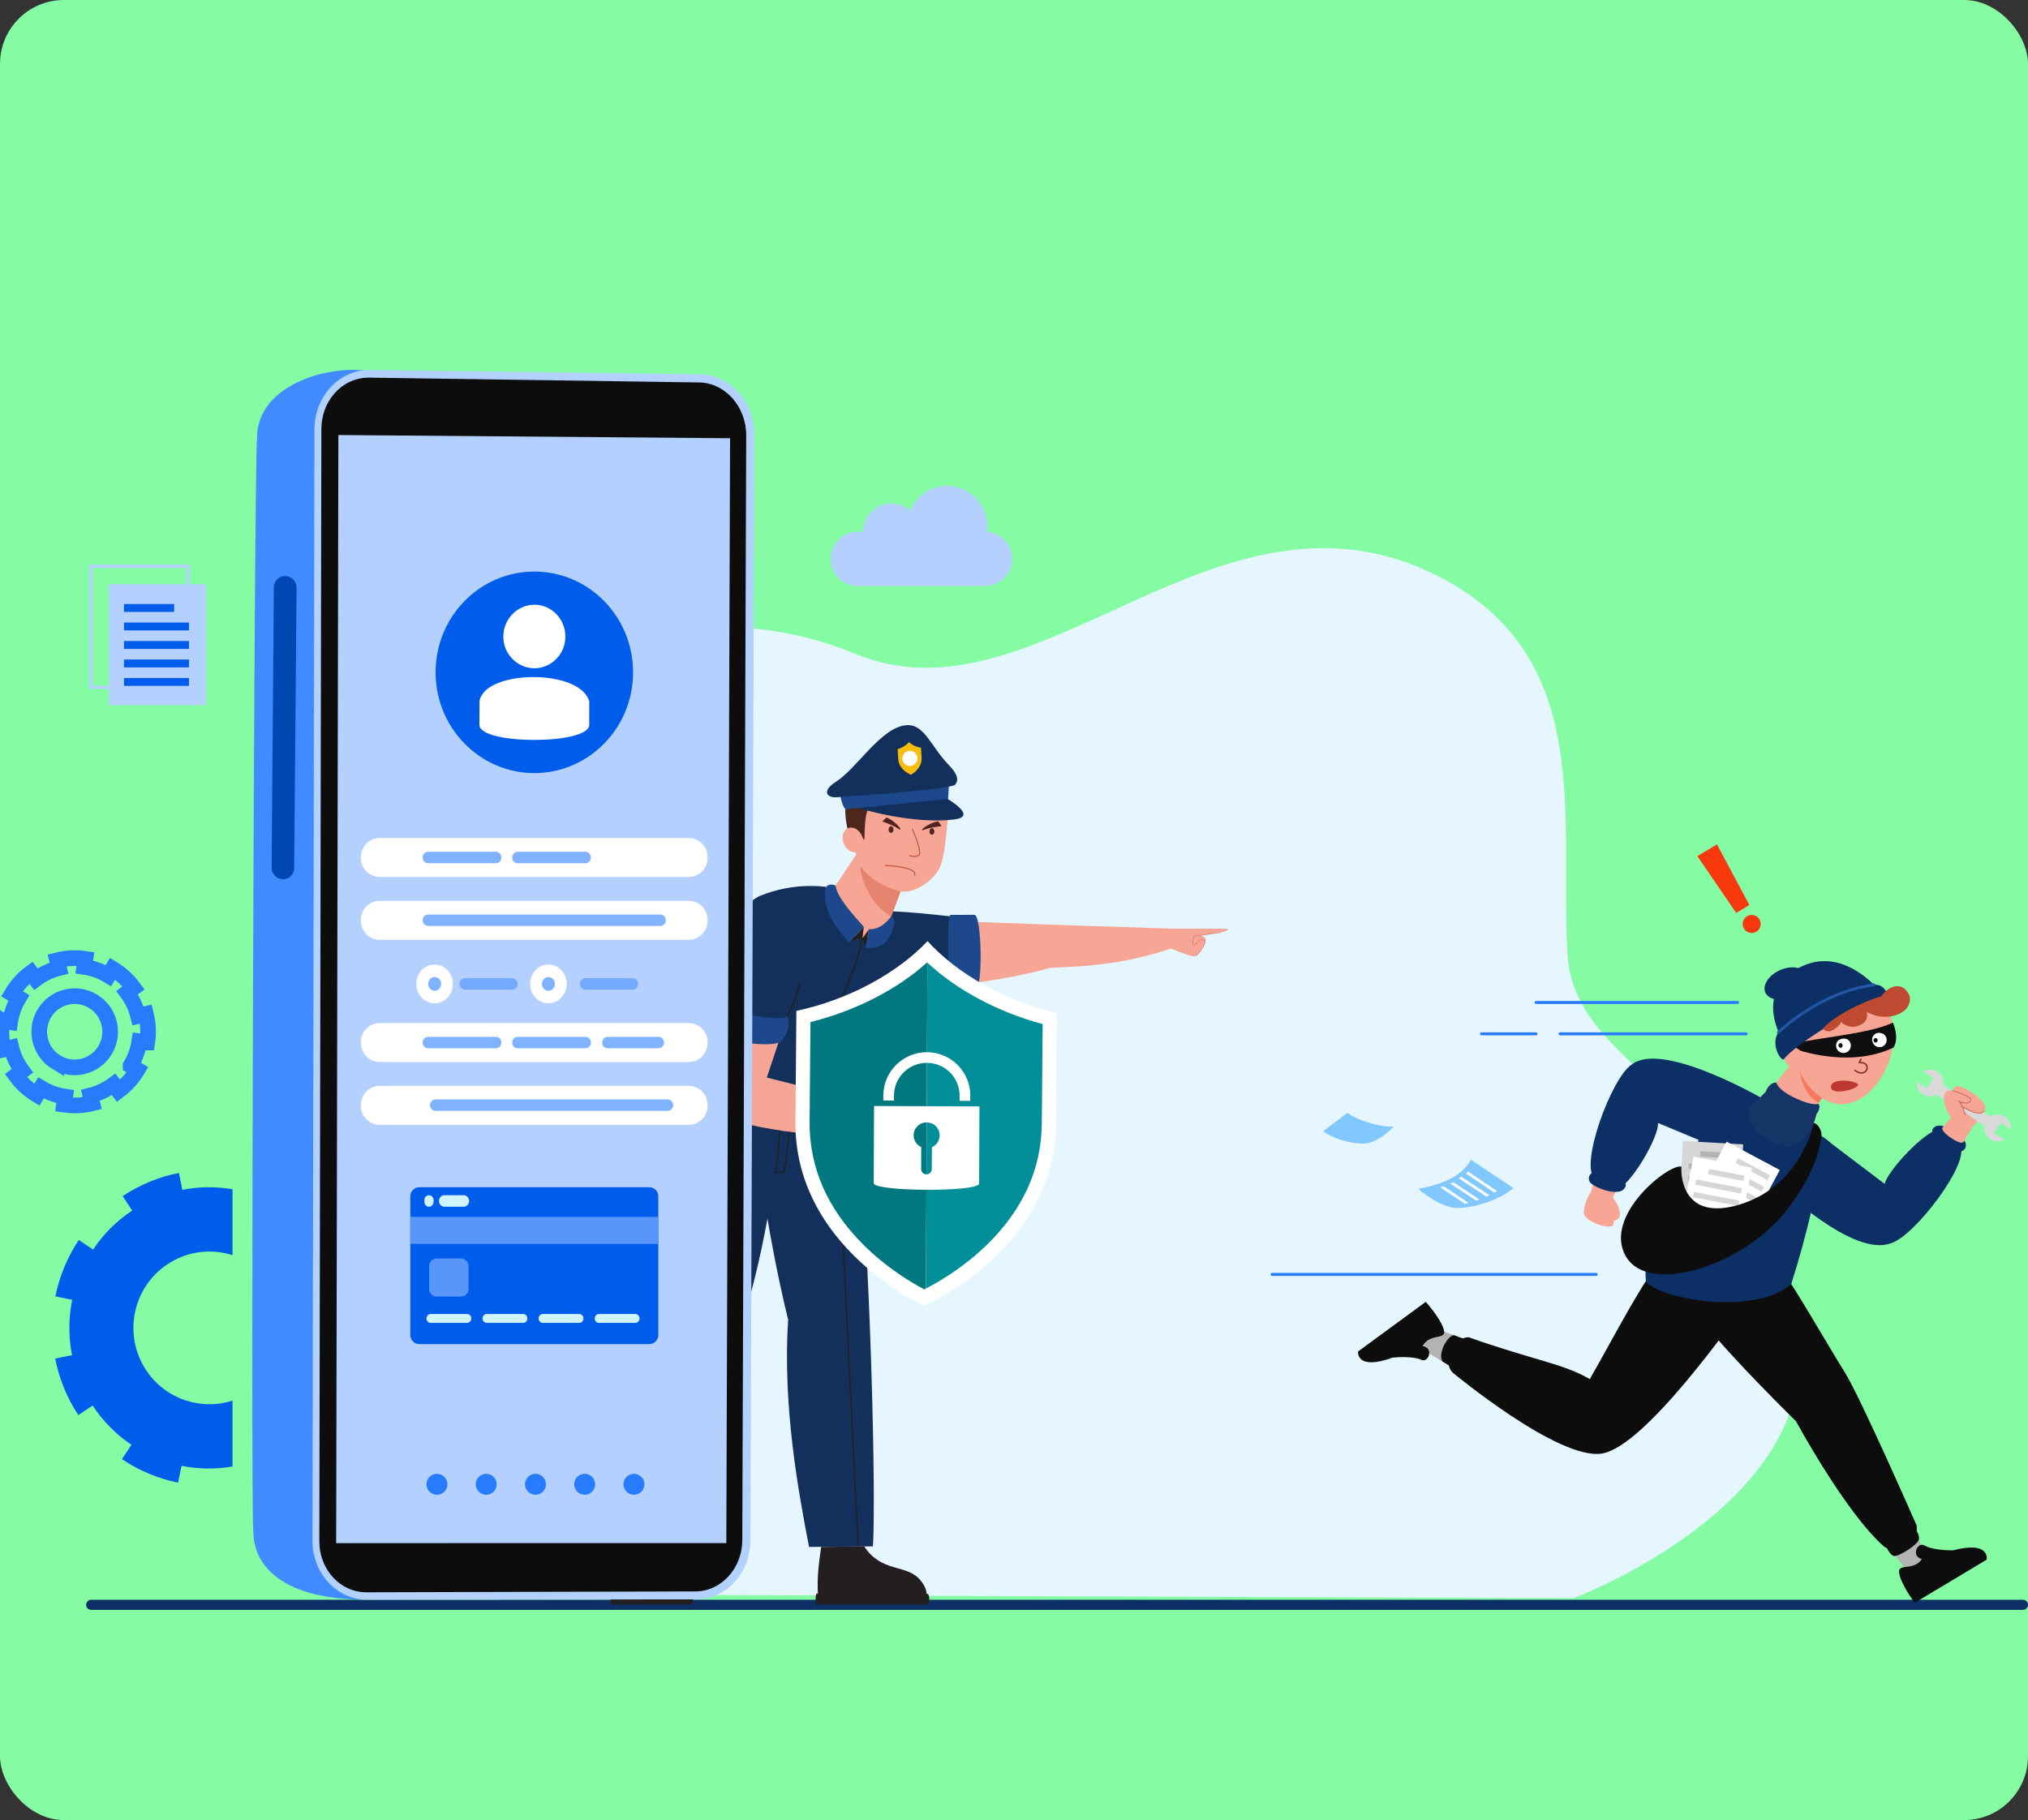 <?xml version="1.0" encoding="UTF-8"?> <svg xmlns="http://www.w3.org/2000/svg" width="381" height="342" viewBox="0 0 381 342" fill="none"><rect x="0" y="0" width="381" height="342" fill="#333333" stroke="none"/><rect width="381" height="342" rx="12" fill="#85FBA4"></rect><g clip-path="url(#clip0_1750_5823)"><path d="M295.574 300.308C295.574 300.308 342.253 282.913 337.836 250.604C331.769 206.238 295.916 202.515 294.494 179.461C292.918 153.93 299.964 123.422 270.138 108.254C228.838 87.252 195.238 136.957 160.938 122.956C97.292 96.974 57.321 177.725 95.189 227.319C123.87 267.26 109.87 299.626 109.87 299.626L295.578 300.308H295.574Z" fill="#E6F6FF"></path><path d="M17.127 302.5H380.053C380.577 302.5 381 302.076 381 301.553C381 301.029 380.577 300.605 380.053 300.605H17.127C16.603 300.605 16.18 301.029 16.18 301.553C16.18 302.076 16.603 302.5 17.127 302.5Z" fill="#0C3066"></path><path d="M169.476 172.728L196.889 173.731L220.471 174.507L220.418 178.088C212.088 180.898 205.617 181.576 197.431 181.83C189.047 184.216 178.024 185.558 169.532 185.787C162.074 185.819 162.018 172.759 169.476 172.726V172.728Z" fill="#F7A594"></path><path d="M220.473 174.509H230.685C230.685 174.509 230.685 174.913 229.801 175.099C228.917 175.284 225.569 175.796 225.569 175.796C226.931 176.113 226.481 176.897 226.128 177.657C226.128 177.657 225.198 179.564 224.454 179.704C223.71 179.844 219.282 177.941 219.152 177.89C217.577 177.275 218.571 174.495 220.474 174.509H220.473Z" fill="#F7A594"></path><path d="M224.815 179.553C224.801 179.553 224.787 179.548 224.777 179.538C224.756 179.517 224.756 179.482 224.777 179.461C225.985 178.289 226.326 177.133 226.372 176.969C226.325 176.89 226.113 176.57 225.777 176.55C225.775 176.55 225.771 176.55 225.77 176.55C225.605 176.55 225.311 176.832 225.052 177.081C224.745 177.375 224.453 177.654 224.253 177.626C224.192 177.617 224.143 177.584 224.106 177.526C223.84 177.09 224.269 175.924 224.288 175.873L224.301 175.841L224.334 175.838L229.277 175.165C229.308 175.16 229.334 175.183 229.338 175.213C229.341 175.242 229.32 175.27 229.291 175.274L224.381 175.941C224.315 176.128 223.984 177.112 224.201 177.468C224.225 177.506 224.252 177.515 224.269 177.517C224.421 177.534 224.716 177.253 224.978 177.002C225.286 176.708 225.581 176.433 225.785 176.442C226.23 176.466 226.472 176.916 226.482 176.936L226.491 176.953L226.486 176.972C226.482 176.985 226.178 178.256 224.856 179.539C224.845 179.55 224.831 179.555 224.817 179.555L224.815 179.553Z" fill="#D97B69"></path><path d="M181.662 172.477C178.374 172.273 168.683 170.819 162.585 171.273C156.996 173.29 157.945 182.926 160.394 184.54C160.375 184.81 170.906 188.247 181.828 185.549C183.533 183.719 183.383 174.451 181.662 172.477Z" fill="#13305C"></path><path d="M183.264 185.988C181.529 186.523 179.906 186.84 178.726 186.295C178.013 186.298 177.841 171.917 178.554 171.914L183.048 171.894C184.475 171.887 184.689 185.981 183.262 185.987L183.264 185.988Z" fill="#1D498C"></path><path d="M116.334 301.325H128.954C129.206 301.176 129.392 301.008 129.495 300.819C129.697 291.432 130.416 286.912 130.416 286.912L121.61 286.555L119.953 293.538C117.105 295.552 113.801 299.87 116.333 301.327L116.334 301.325Z" fill="#231F20"></path><path d="M129.921 301.495H114.959C114.579 301.495 114.607 299.413 114.987 299.413L129.864 299.497C130.254 299.497 130.312 301.495 129.921 301.495Z" fill="#231F20"></path><path d="M128.374 202.825C127.481 209.775 123.662 226.94 124.074 245.817C119.938 269.874 119.483 275.173 118.98 290.011L131.595 290.484C133.614 280.122 137.758 263.767 139.635 247.809C143.713 235.235 146.383 217.313 147.696 203.084C149.019 190.82 131.684 185.863 128.374 202.825Z" fill="#13305C"></path><path d="M125.144 290.598L124.887 290.595C124.909 288.884 130.036 231.027 135.243 207.57L135.495 207.626C130.29 231.069 125.169 288.889 125.146 290.598H125.144Z" fill="#231F20"></path><path d="M141.047 203.672C142.824 227.608 148.063 247.939 148.063 247.939C147.037 264.269 149.932 279.95 151.993 290.675L163.993 290.568C164.688 280.067 163.204 223.225 160.098 203.946C158.618 186.901 138.904 185.989 141.045 203.672H141.047Z" fill="#13305C"></path><path d="M154.264 290.675C153.726 294.543 153.354 297.56 153.825 301.062L173.451 301.444C173.451 301.444 175.302 299.553 172.726 296.718C170.151 293.883 165.595 295.524 162.356 290.568L154.266 290.675H154.264Z" fill="#231F20"></path><path d="M174.343 301.495H153.512C153.132 301.495 153.132 299.413 153.512 299.413L174.259 299.497C174.649 299.497 174.733 301.495 174.343 301.495Z" fill="#231F20"></path><path d="M157.23 207.763L156.973 207.776L161.087 290.433L161.344 290.421L157.23 207.763Z" fill="#231F20"></path><path d="M157.913 217.038L130.102 202.711C131.171 183.887 137.88 170.299 142.851 168.31C154.73 163.558 166.281 168.879 170.833 174.845C172.64 177.214 172.759 187.799 169.133 194.71C167.363 197.875 166.09 200.009 164.272 202.291C162.453 204.572 157.915 217.038 157.915 217.038H157.913Z" fill="#13305C"></path><path d="M160.925 176.561C160.293 174.82 156.3 170.273 155.648 168.394L161.207 160.024L166.341 162.533C167.675 163.514 168.872 164.715 169.786 165.937L167.41 172.239L166.899 173.609C166.708 175.148 164.73 175.929 160.924 176.561H160.925Z" fill="#F7A594"></path><path d="M161.648 162.964C161.689 164.601 163.026 169.555 167.414 172.239L169.469 166.787L161.648 162.964Z" fill="#E6836F"></path><path d="M178.007 154.296C177.852 156.319 177.454 160.74 176.722 162.608C175.609 165.452 171.897 167.846 169.397 167.539C166.566 166.976 163.118 165.02 161.639 162.677C160.925 161.022 159.717 157.248 159.557 154.221C159.225 147.907 164.766 144.163 170.206 144.578C175.646 144.993 178.492 147.992 178.007 154.296Z" fill="#F7A594"></path><path d="M160.11 158.495C159.623 156.301 161.266 155.979 162.365 157.903C162.535 156.413 162.197 151.791 164.041 150.859C166.136 149.765 172.996 152.631 178.012 149.838C178.012 149.838 177.09 142.759 166.669 143.566C154.46 145.903 160.11 158.495 160.11 158.495Z" fill="#4D261C"></path><path d="M161.97 157.124C162.472 158.348 162.108 159.656 161.156 160.043C160.203 160.43 159.023 159.753 158.519 158.529C158.016 157.305 158.38 155.997 159.333 155.61C160.285 155.223 161.465 155.9 161.97 157.124Z" fill="#F7A594"></path><path d="M178.017 150.12C176.947 149.395 161.162 150.659 161.211 151.819C161.211 151.819 171.382 154.999 179.364 153.962C183.721 153.396 178.017 150.12 178.017 150.12Z" fill="#13305C"></path><path d="M158.816 152.066L178.117 150.118L178.276 147.518L157.879 149.42C157.982 150.362 158.324 151.454 158.816 152.066Z" fill="#1D498C"></path><path d="M157.218 149.807C155.129 149.945 154.48 148.495 157.036 146.902C160.979 144.447 165.602 136.485 170.405 136.26C173.716 136.106 174.898 140.29 178.187 143.676C179.679 145.212 180.369 146.55 179.324 147.55C176.809 148.451 159.405 149.661 157.218 149.805V149.807Z" fill="#13305C"></path><path d="M173.032 140.607C173.028 140.545 173.026 140.514 173.025 140.5C172.582 140.43 172.151 140.293 171.762 140.111C171.374 139.929 171.027 139.698 170.756 139.44C170.756 139.44 170.754 139.444 170.752 139.444C170.633 139.588 170.495 139.728 170.342 139.859C170.138 140.034 169.905 140.193 169.654 140.335C169.528 140.407 169.399 140.475 169.266 140.535C169.064 140.626 168.854 140.703 168.641 140.764C168.642 140.801 168.651 140.939 168.679 141.402C168.684 141.494 168.691 141.599 168.698 141.719C168.702 141.778 168.705 141.843 168.711 141.909C168.723 142.113 168.737 142.349 168.754 142.627C168.777 142.999 168.865 143.33 168.994 143.625C169.038 143.723 169.085 143.818 169.136 143.907C169.29 144.177 169.479 144.412 169.679 144.613C169.878 144.814 170.089 144.981 170.286 145.117C170.551 145.299 170.791 145.426 170.955 145.501C171.037 145.539 171.101 145.566 171.137 145.58C171.227 145.529 171.466 145.389 171.752 145.159C171.866 145.068 171.986 144.961 172.109 144.842C172.17 144.783 172.23 144.72 172.291 144.652C172.771 144.116 173.2 143.352 173.14 142.363C173.072 141.251 173.044 140.79 173.033 140.607H173.032Z" fill="#F7BD0C"></path><path d="M172.37 142.429C172.414 143.214 171.811 143.885 171.024 143.928C170.236 143.972 169.562 143.372 169.518 142.589C169.474 141.804 170.076 141.134 170.864 141.09C171.652 141.046 172.326 141.647 172.37 142.429Z" fill="white"></path><path d="M171.703 161.024C171.197 161.024 170.853 160.866 170.832 160.858C170.782 160.833 170.759 160.772 170.783 160.721C170.808 160.67 170.869 160.647 170.92 160.672C170.927 160.675 171.643 160.999 172.511 160.668C172.564 160.649 172.602 160.605 172.632 160.537C172.94 159.793 171.783 156.891 171.31 155.836C171.288 155.783 171.31 155.722 171.363 155.699C171.415 155.676 171.477 155.699 171.499 155.752C171.569 155.909 173.229 159.639 172.823 160.616C172.772 160.739 172.692 160.821 172.585 160.863C172.263 160.985 171.96 161.027 171.703 161.027V161.024Z" fill="#BF5847"></path><path d="M171.812 164.586C171.798 164.586 171.784 164.582 171.772 164.577C171.719 164.554 171.695 164.493 171.717 164.44C171.788 164.277 171.779 164.13 171.689 163.988C171.015 162.922 166.444 162.736 166.397 162.735C166.339 162.733 166.295 162.684 166.297 162.628C166.299 162.57 166.348 162.528 166.404 162.528C166.596 162.535 171.131 162.721 171.863 163.878C171.989 164.078 172.003 164.293 171.907 164.521C171.889 164.559 171.852 164.584 171.812 164.584V164.586Z" fill="#BF5847"></path><path d="M167.862 155.879C167.862 156.219 167.655 156.495 167.4 156.495C167.144 156.495 166.938 156.219 166.938 155.879C166.938 155.539 167.144 155.263 167.4 155.263C167.655 155.263 167.862 155.539 167.862 155.879Z" fill="#4F241D"></path><path d="M165.754 154.366C165.754 154.366 167.696 154.956 169.103 155.933C169.453 155.62 167.522 153.864 166.53 153.624L165.754 154.366Z" fill="#4F241D"></path><path d="M175.538 156.231C175.538 156.571 175.331 156.847 175.076 156.847C174.82 156.847 174.613 156.571 174.613 156.231C174.613 155.891 174.82 155.615 175.076 155.615C175.331 155.615 175.538 155.891 175.538 156.231Z" fill="#4F241D"></path><path d="M176.884 155.251C176.884 155.251 174.858 155.391 173.268 156.028C172.997 155.645 175.273 154.365 176.294 154.352L176.884 155.249V155.251Z" fill="#4F241D"></path><path d="M162.273 174.127L162.042 176.298L163.262 174.591L162.577 178.121C162.6 177.48 161.944 176.5 161.944 176.5C161.944 176.5 160.666 176.344 159.512 177.135L162.273 174.127Z" fill="#231F20"></path><path d="M156.976 166.373C157.223 168.651 160.462 172.101 162.272 174.129L159.511 177.137C157.401 174.598 154.584 171.457 155.003 167.319C155.188 166.237 155.901 166.011 156.978 166.375L156.976 166.373Z" fill="#1D498C"></path><path d="M167.512 172.117C167.048 172.605 165.601 174.751 163.259 174.593L162.574 178.123C165.875 178.228 166.799 177.013 167.671 174.754C168.014 173.852 168.277 172.821 167.51 172.117H167.512Z" fill="#1D498C"></path><path d="M146.071 211.827C146.052 211.827 146.034 211.824 146.015 211.815C145.95 211.785 145.924 211.708 145.954 211.643C147.24 208.94 148.879 205.781 150.616 202.434C155.343 193.32 160.703 182.991 161.816 176.479C161.828 176.409 161.895 176.361 161.965 176.374C162.035 176.386 162.082 176.452 162.07 176.522C160.951 183.073 155.581 193.422 150.845 202.553C149.11 205.896 147.473 209.055 146.188 211.753C146.165 211.801 146.12 211.827 146.071 211.827Z" fill="#231F20"></path><path d="M129.334 201.266C134.723 204.555 161.269 207.203 162.388 206.77C163.874 206.866 163.681 212.24 162.517 213.212C160.735 214.697 126.958 208.971 126.417 207.367C125.876 205.763 127.814 200.337 129.336 201.265L129.334 201.266Z" fill="#231F20"></path><path d="M166.724 188.275C166.748 188.221 166.762 188.193 166.768 188.181C166.423 187.915 166.116 187.599 165.868 187.263C165.619 186.927 165.43 186.57 165.318 186.223C165.318 186.223 165.314 186.223 165.313 186.225C165.145 186.293 164.961 186.347 164.77 186.389C164.514 186.446 164.241 186.474 163.961 186.479C163.821 186.482 163.679 186.479 163.536 186.47C163.322 186.454 163.107 186.423 162.895 186.377C162.879 186.409 162.823 186.533 162.632 186.939C162.594 187.022 162.552 187.114 162.501 187.219C162.476 187.272 162.45 187.328 162.422 187.388C162.338 187.566 162.242 187.776 162.126 188.021C161.974 188.349 161.895 188.673 161.869 188.986C161.86 189.09 161.858 189.193 161.86 189.294C161.867 189.597 161.92 189.885 161.998 190.149C162.077 190.413 162.179 190.653 162.284 190.862C162.426 191.138 162.573 191.359 162.678 191.501C162.73 191.571 162.772 191.623 162.797 191.651C162.896 191.648 163.168 191.641 163.518 191.576C163.658 191.55 163.81 191.517 163.97 191.469C164.05 191.447 164.131 191.42 164.213 191.39C164.871 191.154 165.593 190.701 166.001 189.827C166.458 188.844 166.647 188.438 166.724 188.275Z" fill="#F7BD0C"></path><path d="M164.913 194.077L159.488 191.425L159.002 192.419L164.427 195.071L164.913 194.077Z" fill="#1D498C"></path><path d="M147.349 220.416H145.504L145.541 220.257C146.369 216.751 146.483 208.223 146.484 208.138L146.742 208.141C146.742 208.225 146.63 216.534 145.828 220.157H147.137C147.307 219.299 148.456 213.258 148.167 208.357L148.424 208.341C148.738 213.638 147.384 220.246 147.37 220.313L147.349 220.416Z" fill="#231F20"></path><path d="M133.235 189.054C133.235 189.054 130.838 202.804 133.324 207.644C135.892 212.646 159.509 213.681 159.509 213.681L160.339 206.572L144.058 202.48L147.569 191.947L133.236 189.054H133.235Z" fill="#F7A594"></path><path d="M139.32 171.365C139.32 171.365 132.479 179.751 132.23 191.744C141.186 198.244 147.067 193.532 147.067 193.532C147.067 193.532 151.574 181.537 150.555 175.708C149.536 169.879 141.345 169.245 139.32 171.365Z" fill="#13305C"></path><path d="M132.525 188.151C133.739 189.622 147.642 192.466 147.926 190.846C148.316 192.39 148.237 193.898 146.994 195.307C146.646 197.556 131.575 195.223 131.923 192.975C131.044 191.586 131.246 189.977 132.525 188.149V188.151Z" fill="#1D498C"></path><path d="M147.925 190.976C147.903 190.976 147.88 190.97 147.861 190.958C147.799 190.921 147.778 190.842 147.815 190.781C148.815 189.081 149.65 186.782 150.109 184.477C150.123 184.407 150.191 184.362 150.261 184.376C150.331 184.39 150.376 184.458 150.362 184.528C149.899 186.861 149.051 189.188 148.039 190.912C148.015 190.953 147.973 190.976 147.927 190.976H147.925Z" fill="#231F20"></path><path d="M174.255 176.844C168.517 182.912 159.381 187.864 149.619 189.949C149.614 190.597 149.582 194.19 149.435 210.75C149.241 232.84 170.312 243.726 173.582 245.396C176.765 243.953 198.195 233.267 198.391 211.177C198.537 194.618 198.568 191.024 198.575 190.377C188.851 188.121 179.885 183.01 174.255 176.844Z" fill="white"></path><path d="M174.177 180.837C168.562 185.922 160.795 189.904 152.263 192.056L152.099 210.773C152.024 219.337 155.408 227.1 162.157 233.845C166.592 238.277 171.263 241.035 173.634 242.274C173.736 242.223 173.849 242.166 173.96 242.108L174.224 180.881C174.208 180.867 174.191 180.851 174.175 180.837H174.177Z" fill="#007880"></path><path d="M174.225 180.881L173.961 242.108C176.437 240.838 180.94 238.212 185.259 234.044C192.126 227.418 195.647 219.715 195.722 211.151L195.886 192.434C187.42 190.14 179.746 186.041 174.224 180.881H174.225Z" fill="#008F99"></path><path d="M164.208 207.817L164.145 222.317C164.138 223.932 183.939 224.016 183.946 222.401L184.009 207.901L164.208 207.817ZM175.077 215.562L175.059 219.672C175.057 220.22 174.607 220.671 174.058 220.67C173.499 220.668 173.053 220.211 173.056 219.663L173.074 215.544C172.228 215.161 171.635 214.305 171.638 213.32C171.643 211.976 172.748 210.895 174.1 210.901C175.451 210.906 176.537 211.997 176.532 213.341C176.528 214.334 175.936 215.185 175.077 215.562Z" fill="white"></path><path d="M182.283 206.859L180.278 206.85L180.281 205.873C180.295 202.49 177.543 199.725 174.147 199.711C170.748 199.697 167.971 202.438 167.957 205.821L167.954 206.798L165.949 206.789L165.953 205.812C165.972 201.329 169.652 197.696 174.155 197.715C178.658 197.734 182.305 201.398 182.286 205.88L182.283 206.857V206.859Z" fill="white"></path><path d="M35.565 129.447H16.742V106.099H35.565V129.447ZM17.348 128.842H34.958V106.706H17.348V128.842Z" fill="#B3D0FF"></path><path d="M20.459 132.508H38.676V109.767H20.459L20.459 132.508Z" fill="#B3D0FF"></path><path d="M23.296 114.98H32.719V113.501H23.296V114.98Z" fill="#005CEA"></path><path d="M23.294 118.456H35.504V116.976H23.294V118.456Z" fill="#005CEA"></path><path d="M23.294 121.93H35.504V120.451H23.294V121.93Z" fill="#005CEA"></path><path d="M23.294 125.406H35.504V123.926H23.294V125.406Z" fill="#005CEA"></path><path d="M23.294 128.88H35.504V127.4H23.294V128.88Z" fill="#005CEA"></path><path d="M24.543 200.235C25.407 198.796 25.948 197.241 26.177 195.672L26.672 195.746L27.653 195.891H27.665C27.93 194.096 27.84 192.28 27.408 190.545L25.949 190.907C25.559 189.337 24.869 187.841 23.887 186.523L25.095 185.621C24.06 184.211 22.733 182.979 21.15 182.019L20.371 183.317C18.934 182.446 17.39 181.907 15.828 181.676L16.045 180.181C14.257 179.914 12.447 180.011 10.722 180.44L11.083 181.904C9.52 182.296 8.031 182.989 6.718 183.975L5.82 182.762C4.416 183.8 3.189 185.133 2.234 186.724L3.525 187.507C2.658 188.952 2.121 190.501 1.891 192.07L0.837 191.914L0.407 191.855L0.401 191.851C0.137 193.646 0.231 195.465 0.659 197.199L2.117 196.837C2.508 198.407 3.203 199.904 4.185 201.223L2.977 202.125C4.011 203.534 5.333 204.764 6.918 205.725L7.697 204.427C9.134 205.298 10.682 205.84 12.246 206.07L12.074 207.233L12.027 207.565C13.814 207.831 15.621 207.733 17.346 207.304L16.985 205.84C18.549 205.448 20.04 204.751 21.357 203.767L22.255 204.981C23.654 203.939 24.878 202.612 25.834 201.02L24.543 200.237V200.235ZM10.595 199.603C7.441 197.693 6.428 193.583 8.329 190.414C10.229 187.251 14.32 186.232 17.474 188.143C20.623 190.049 21.635 194.161 19.737 197.323C17.836 200.491 13.744 201.51 10.595 199.601V199.603Z" stroke="#267BFF" stroke-width="2.94" stroke-miterlimit="10"></path><path d="M43.684 263.186C37.745 265.087 31.048 262.918 27.436 257.435C23.083 250.828 24.887 241.93 31.475 237.55C35.224 235.059 39.709 234.582 43.684 235.85V223.46C40.581 222.945 37.389 222.943 34.254 223.579L33.625 220.397C29.954 221.111 26.356 222.56 23.047 224.759L24.831 227.468C21.828 229.464 19.366 231.97 17.486 234.799L14.802 232.999C12.643 236.233 11.16 239.844 10.4 243.595L13.557 244.241C12.876 247.643 12.841 251.179 13.534 254.641L10.367 255.271C11.078 258.959 12.519 262.573 14.709 265.898L17.405 264.105C19.393 267.12 21.888 269.593 24.703 271.484L23.434 273.391L22.922 274.173L22.912 274.18C26.132 276.348 29.726 277.838 33.461 278.602L34.103 275.431C37.235 276.063 40.487 276.108 43.684 275.564V263.191V263.186Z" fill="#005CEA"></path><path d="M185.426 99.926C185.472 99.59 185.503 99.25 185.503 98.904C185.503 94.719 182.112 91.327 177.927 91.327C174.788 91.327 172.095 93.236 170.945 95.957C170.01 95.123 168.781 94.614 167.43 94.614C164.506 94.614 162.135 96.984 162.135 99.909H161.148C158.336 99.909 156.035 102.21 156.035 105.022C156.035 107.834 158.336 110.135 161.148 110.135H185.05C187.862 110.135 190.162 107.834 190.162 105.022C190.162 102.338 188.065 100.124 185.428 99.928L185.426 99.926Z" fill="#B3D0FF"></path><path d="M48.301 82.304C48.197 68.374 74.623 66.329 74.313 73.657L121.751 73.822C127.24 73.899 131.673 78.868 131.654 84.918L131.029 286.965C131.011 292.885 126.599 297.681 121.173 297.683L70.923 297.935C70.442 298.923 69.533 299.816 68.101 300.558C54.04 300.446 47.649 294.908 47.593 287.776C47.068 286.46 47.733 84.922 48.301 82.302V82.304Z" fill="#408BFF"></path><path d="M53.13 165.212C54.294 165.239 55.256 164.318 55.266 163.166L55.716 110.413C55.727 109.244 54.774 108.265 53.599 108.239C52.426 108.212 51.458 109.146 51.448 110.315L51.027 163.069C51.019 164.221 51.964 165.186 53.128 165.212H53.13Z" fill="#0047B3"></path><path d="M68.939 300.597L130.767 300.527C136.385 300.537 140.955 295.613 140.978 289.526L141.729 81.722C141.752 75.499 137.163 70.398 131.476 70.334L69.469 69.528C63.737 69.462 59.08 74.482 59.069 80.733L58.703 289.511C58.693 295.625 63.276 300.588 68.94 300.597H68.939Z" fill="#B3D1FF"></path><path d="M67.689 299.122C68.064 299.173 68.445 299.199 68.827 299.201L130.64 299.033C135.468 299.036 139.438 294.718 139.455 289.406L140.189 81.829C140.208 76.397 136.223 71.925 131.338 71.864L69.349 70.959C69.207 70.959 69.061 70.959 68.921 70.964C66.63 71.051 64.492 72.077 62.9 73.851C61.274 75.662 60.379 78.071 60.374 80.638L59.992 289.626C59.983 294.436 63.28 298.518 67.687 299.124L67.689 299.122Z" fill="#0D0D0D"></path><path d="M63.571 81.743L63.156 289.963L136.454 289.957L137.157 82.346L63.571 81.743Z" fill="#B3D0FF"></path><mask id="mask0_1750_5823" style="mask-type:luminance" maskUnits="userSpaceOnUse" x="63" y="81" width="75" height="209"><path d="M64.009 81.743L63.594 289.963L136.892 289.957L137.594 82.346L64.009 81.743Z" fill="white"></path></mask><g mask="url(#mask0_1750_5823)"><path d="M129.368 157.466H71.362C69.395 157.466 67.801 159.06 67.801 161.027V161.229C67.801 163.196 69.395 164.79 71.362 164.79H129.368C131.335 164.79 132.93 163.196 132.93 161.229V161.027C132.93 159.06 131.335 157.466 129.368 157.466Z" fill="white"></path><path d="M129.368 169.264H71.362C69.395 169.264 67.801 170.859 67.801 172.826V173.027C67.801 174.994 69.395 176.589 71.362 176.589H129.368C131.335 176.589 132.93 174.994 132.93 173.027V172.826C132.93 170.859 131.335 169.264 129.368 169.264Z" fill="white"></path><path d="M100.386 145.265C110.631 145.265 118.936 136.788 118.936 126.332C118.936 115.876 110.631 107.4 100.386 107.4C90.141 107.4 81.836 115.876 81.836 126.332C81.836 136.788 90.141 145.265 100.386 145.265Z" fill="#005CEA"></path><path d="M100.412 125.571C102.222 125.571 103.894 124.671 104.962 123.296C105.752 122.301 106.216 121.021 106.216 119.599C106.216 116.33 103.614 113.628 100.41 113.628C97.206 113.628 94.559 116.33 94.559 119.599C94.559 121.021 95.023 122.301 95.812 123.296C96.88 124.671 98.552 125.571 100.41 125.571H100.412Z" fill="white"></path><path d="M110.695 136.212C110.695 139.98 90.074 139.98 90.074 136.212L90.081 131.82C90.895 125.816 109.02 125.563 110.701 131.82L110.697 136.212H110.695Z" fill="white"></path><path d="M93.148 160.054H80.451C79.874 160.054 79.406 160.522 79.406 161.099V161.159C79.406 161.736 79.874 162.204 80.451 162.204H93.148C93.726 162.204 94.194 161.736 94.194 161.159V161.099C94.194 160.522 93.726 160.054 93.148 160.054Z" fill="#80B2FF"></path><path d="M124.033 171.842H80.451C79.874 171.842 79.406 172.31 79.406 172.887V172.947C79.406 173.524 79.874 173.992 80.451 173.992H124.033C124.61 173.992 125.078 173.524 125.078 172.947V172.887C125.078 172.31 124.61 171.842 124.033 171.842Z" fill="#80B2FF"></path><path d="M109.969 160.054H97.272C96.695 160.054 96.227 160.522 96.227 161.099V161.159C96.227 161.736 96.695 162.204 97.272 162.204H109.969C110.546 162.204 111.014 161.736 111.014 161.159V161.099C111.014 160.522 110.546 160.054 109.969 160.054Z" fill="#80B2FF"></path><path d="M129.368 192.24H71.362C69.395 192.24 67.801 193.835 67.801 195.802V196.003C67.801 197.97 69.395 199.565 71.362 199.565H129.368C131.335 199.565 132.93 197.97 132.93 196.003V195.802C132.93 193.835 131.335 192.24 129.368 192.24Z" fill="white"></path><path d="M129.368 204.037H71.362C69.395 204.037 67.801 205.631 67.801 207.598V207.8C67.801 209.767 69.395 211.362 71.362 211.362H129.368C131.335 211.362 132.93 209.767 132.93 207.8V207.598C132.93 205.631 131.335 204.037 129.368 204.037Z" fill="white"></path><path d="M93.148 194.828H80.451C79.874 194.828 79.406 195.296 79.406 195.874V195.933C79.406 196.51 79.874 196.978 80.451 196.978H93.148C93.726 196.978 94.194 196.51 94.194 195.933V195.874C94.194 195.296 93.726 194.828 93.148 194.828Z" fill="#80B2FF"></path><path d="M109.969 194.828H97.272C96.695 194.828 96.227 195.296 96.227 195.874V195.933C96.227 196.51 96.695 196.978 97.272 196.978H109.969C110.546 196.978 111.014 196.51 111.014 195.933V195.874C111.014 195.296 110.546 194.828 109.969 194.828Z" fill="#80B2FF"></path><path d="M123.692 194.828H114.178C113.601 194.828 113.133 195.296 113.133 195.874V195.933C113.133 196.51 113.601 196.978 114.178 196.978H123.692C124.269 196.978 124.737 196.51 124.737 195.933V195.874C124.737 195.296 124.269 194.828 123.692 194.828Z" fill="#80B2FF"></path><path d="M81.653 188.517C83.553 188.517 85.092 186.889 85.092 184.88C85.092 182.872 83.553 181.243 81.653 181.243C79.754 181.243 78.215 182.872 78.215 184.88C78.215 186.889 79.754 188.517 81.653 188.517Z" fill="white"></path><path d="M82.875 184.88C82.875 185.593 82.328 186.169 81.656 186.169C80.984 186.169 80.438 185.591 80.438 184.88C80.438 184.169 80.984 183.592 81.656 183.592C82.328 183.592 82.875 184.169 82.875 184.88Z" fill="#80B2FF"></path><path d="M103.032 188.517C104.931 188.517 106.471 186.889 106.471 184.88C106.471 182.872 104.931 181.243 103.032 181.243C101.133 181.243 99.594 182.872 99.594 184.88C99.594 186.889 101.133 188.517 103.032 188.517Z" fill="white"></path><path d="M103.031 186.169C103.704 186.169 104.25 185.592 104.25 184.88C104.25 184.169 103.704 183.592 103.031 183.592C102.358 183.592 101.812 184.169 101.812 184.88C101.812 185.592 102.358 186.169 103.031 186.169Z" fill="#80B2FF"></path><path d="M96.201 183.807H87.358C86.781 183.807 86.312 184.275 86.312 184.852V184.912C86.312 185.489 86.781 185.957 87.358 185.957H96.201C96.778 185.957 97.246 185.489 97.246 184.912V184.852C97.246 184.275 96.778 183.807 96.201 183.807Z" fill="#73AAFF"></path><path d="M118.842 183.807H109.998C109.421 183.807 108.953 184.275 108.953 184.852V184.912C108.953 185.489 109.421 185.957 109.998 185.957H118.842C119.419 185.957 119.887 185.489 119.887 184.912V184.852C119.887 184.275 119.419 183.807 118.842 183.807Z" fill="#73AAFF"></path><path d="M121.982 223.088H78.779C77.842 223.088 77.082 223.848 77.082 224.785V250.865C77.082 251.802 77.842 252.562 78.779 252.562H121.982C122.919 252.562 123.678 251.802 123.678 250.865V224.785C123.678 223.848 122.919 223.088 121.982 223.088Z" fill="#005CEA"></path><path d="M123.678 228.655H77.082V233.74H123.678V228.655Z" fill="#5896FA"></path><path d="M87.756 246.908H80.905C80.469 246.908 80.117 247.281 80.117 247.741C80.117 248.202 80.471 248.575 80.905 248.575H87.756C88.192 248.575 88.544 248.202 88.544 247.741C88.544 247.281 88.19 246.908 87.756 246.908Z" fill="#D1F5FF"></path><path d="M98.291 246.908H91.44C91.004 246.908 90.652 247.281 90.652 247.741C90.652 248.202 91.006 248.575 91.44 248.575H98.291C98.727 248.575 99.079 248.202 99.079 247.741C99.079 247.281 98.725 246.908 98.291 246.908Z" fill="#D1F5FF"></path><path d="M108.826 246.908H101.975C101.539 246.908 101.188 247.281 101.188 247.741C101.188 248.202 101.541 248.575 101.975 248.575H108.826C109.262 248.575 109.614 248.202 109.614 247.741C109.614 247.281 109.261 246.908 108.826 246.908Z" fill="#D1F5FF"></path><path d="M119.361 246.908H112.511C112.075 246.908 111.723 247.281 111.723 247.741C111.723 248.202 112.076 248.575 112.511 248.575H119.361C119.797 248.575 120.149 248.202 120.149 247.741C120.149 247.281 119.796 246.908 119.361 246.908Z" fill="#D1F5FF"></path><path d="M80.589 224.584C80.107 224.584 79.719 224.995 79.719 225.505V225.829C79.719 226.337 80.109 226.75 80.589 226.75C81.07 226.75 81.459 226.338 81.459 225.829V225.505C81.459 224.997 81.069 224.584 80.589 224.584Z" fill="#D1F5FF"></path><path d="M82.465 225.666C82.465 226.263 82.924 226.748 83.487 226.748H87.113C87.679 226.748 88.136 226.263 88.136 225.666C88.136 225.069 87.677 224.584 87.113 224.584H83.487C82.922 224.584 82.465 225.069 82.465 225.666Z" fill="#D1F5FF"></path><path d="M86.634 236.477H82.026C81.254 236.477 80.629 237.102 80.629 237.874V242.225C80.629 242.997 81.254 243.623 82.026 243.623H86.634C87.406 243.623 88.031 242.997 88.031 242.225V237.874C88.031 237.102 87.406 236.477 86.634 236.477Z" fill="#5896FA"></path><path d="M125.412 206.586H81.83C81.253 206.586 80.785 207.054 80.785 207.632V207.691C80.785 208.269 81.253 208.737 81.83 208.737H125.412C125.989 208.737 126.457 208.269 126.457 207.691V207.632C126.457 207.054 125.989 206.586 125.412 206.586Z" fill="#80B2FF"></path></g><path d="M82.089 280.871C83.176 280.871 84.057 279.99 84.057 278.903C84.057 277.816 83.176 276.935 82.089 276.935C81.002 276.935 80.121 277.816 80.121 278.903C80.121 279.99 81.002 280.871 82.089 280.871Z" fill="#267BFF"></path><path d="M91.343 280.871C92.43 280.871 93.311 279.99 93.311 278.903C93.311 277.816 92.43 276.935 91.343 276.935C90.256 276.935 89.375 277.816 89.375 278.903C89.375 279.99 90.256 280.871 91.343 280.871Z" fill="#267BFF"></path><path d="M100.597 280.871C101.684 280.871 102.565 279.99 102.565 278.903C102.565 277.816 101.684 276.935 100.597 276.935C99.51 276.935 98.629 277.816 98.629 278.903C98.629 279.99 99.51 280.871 100.597 280.871Z" fill="#267BFF"></path><path d="M109.847 280.871C110.934 280.871 111.815 279.99 111.815 278.903C111.815 277.816 110.934 276.935 109.847 276.935C108.76 276.935 107.879 277.816 107.879 278.903C107.879 279.99 108.76 280.871 109.847 280.871Z" fill="#267BFF"></path><path d="M119.101 280.871C120.188 280.871 121.069 279.99 121.069 278.903C121.069 277.816 120.188 276.935 119.101 276.935C118.014 276.935 117.133 277.816 117.133 278.903C117.133 279.99 118.014 280.871 119.101 280.871Z" fill="#267BFF"></path><path d="M275.885 251.893L269.762 249.651C267.518 248.406 265.266 252.467 267.509 253.712L273.01 257.083C274.439 257.874 277.312 252.682 275.883 251.893H275.885Z" fill="#B3B3B3"></path><path d="M313.652 234.395C308.099 241.399 303.674 250.443 298.674 259.139C293.632 256.214 288.442 255.68 275.948 251.29C273.28 251.145 270.803 255.869 272.935 257.936C272.935 257.936 292.753 274.41 300.922 273.13C309.092 271.851 325.569 248.186 328.389 244.477C333.565 237.674 323.142 224.962 313.651 234.395H313.652Z" fill="#0D0D0D"></path><path d="M275.602 251.791L273.16 250.889C271.971 250.942 270.078 254.272 270.991 255.813L273.328 257.279L275.602 251.789V251.791Z" fill="#0D0D0D"></path><path d="M261.714 255.075L266.769 254.435C267.543 249.963 271.694 252.103 271.293 250.046C270.892 247.988 267.853 244.623 267.853 244.623L255.144 253.947C255.144 253.947 254.662 257.643 261.714 255.076V255.075Z" fill="#0D0D0D"></path><path d="M261.713 255.075C263.744 254.928 265.885 254.982 267.04 255.525C268.284 256.11 269.376 253.535 267.517 252.989C265.657 252.443 262.947 253.254 261.711 255.076L261.713 255.075Z" fill="#0D0D0D"></path><path d="M354.355 290.146L358.377 295.277C359.629 297.518 363.684 295.252 362.432 293.011L359.377 287.334C358.578 285.909 353.557 288.721 354.355 290.146Z" fill="#B3B3B3"></path><path d="M319.918 248.331C325.44 255.362 337.423 267.064 337.423 267.064C337.423 267.064 346.746 284.315 353.982 290.626C356.172 292.155 360.768 289.446 360.044 286.565C360.044 286.565 349.444 262.387 346.55 257.813C343.656 253.239 336.099 239.945 333.151 236.34C327.739 229.725 312.953 236.909 319.92 248.333L319.918 248.331Z" fill="#0D0D0D"></path><path d="M354.254 290.393C354.254 290.393 354.968 292.163 355.786 292.368C356.604 292.573 360.44 290.237 360.525 289.157C360.611 288.076 359.55 286.968 359.55 286.968L354.254 290.391V290.393Z" fill="#0D0D0D"></path><path d="M366.789 291.337L361.698 291.503C360.511 295.884 356.579 293.366 356.785 295.454C356.992 297.541 359.706 301.174 359.706 301.174L373.227 293.072C373.227 293.072 374.05 289.435 366.791 291.337H366.789Z" fill="#0D0D0D"></path><path d="M366.788 291.337C364.752 291.295 362.625 291.041 361.525 290.393C360.342 289.696 359.015 292.157 360.815 292.875C362.614 293.592 365.389 293.036 366.788 291.337Z" fill="#0D0D0D"></path><path d="M336.519 241.264C339.376 232.334 342.006 221.539 341.985 215.958C341.941 205.168 328.25 204.664 323.304 209.075C319.144 212.508 315.376 220.574 312.436 231.034C309.561 234.307 308.842 237.636 309.25 240.867C312.368 244.267 329.769 247.221 336.519 241.266V241.264Z" fill="#0C3066"></path><path d="M344.057 214.863L354.077 222.463C354.521 220.169 361.406 212.582 364.517 212.072L368.153 215.114C370.543 218.08 359.583 232.486 355.194 233.626C348.127 236.267 334.44 223.048 334.44 223.048C328.112 218.576 335.536 207.103 344.057 214.863Z" fill="#0C3066"></path><path d="M368.085 216.436C368.085 216.436 369.484 216.357 369.313 214.926C369.183 213.857 364.556 210.053 363.131 212.102C362.201 213.436 366.648 216.776 368.087 216.436H368.085Z" fill="#0C3066"></path><path d="M372.376 209.565C372.138 209.946 371.847 210.326 371.553 210.668C371.224 211.051 370.882 211.375 370.578 211.549C368.97 212.133 366.831 210.929 366.132 209.242C365.989 208.859 365.943 208.405 365.982 207.929C366.078 206.966 366.47 205.896 366.789 205.164C366.794 205.148 366.801 205.133 366.801 205.133C366.94 204.821 367.046 204.59 367.108 204.431C367.12 204.399 367.125 204.383 367.148 204.373C367.193 204.299 367.206 204.268 367.206 204.268C367.864 203.264 373.155 206.588 372.978 208.139C372.917 208.535 372.686 209.046 372.376 209.565Z" fill="#F7A594"></path><path d="M363.851 205.686L372.773 211.594C372.638 212.522 373.018 213.487 373.847 214.047C374.673 214.609 375.711 214.604 376.524 214.138L374.648 212.867L375.923 210.988L377.765 212.239C377.865 211.337 377.486 210.412 376.685 209.868C375.856 209.306 374.82 209.311 374.008 209.777L365.085 203.869C365.22 202.942 364.84 201.976 364.012 201.415C363.186 200.853 362.148 200.858 361.335 201.324L363.21 202.596L361.936 204.474L360.094 203.224C359.994 204.126 360.372 205.05 361.174 205.595C362 206.157 363.039 206.152 363.851 205.686Z" fill="#D9D9D9"></path><path d="M366.874 204.97C366.874 204.97 366.114 206.339 368.849 208.011C371.584 209.684 372.605 209.197 372.881 208.516C373.158 207.835 367.496 202.911 366.874 204.97Z" fill="#F7A594"></path><path d="M366.034 209.258C365.46 208.278 364.838 206.315 365.454 205.341C366.207 204.152 369.413 205.844 370.211 206.413C370.457 207.435 368.877 207.469 368.004 206.872C369.194 208.605 369.567 210.435 368.664 210.523C367.759 210.61 366.61 210.239 366.036 209.258H366.034Z" fill="#F7A594"></path><path d="M368.815 214.651C368.103 215.168 364.307 212.583 364.972 211.855L368.075 208.236L371.303 210.586L368.815 214.651Z" fill="#F7A594"></path><path d="M369.145 209.602C369.102 209.602 369.063 209.566 369.061 209.523C368.983 208.371 368.002 207.019 367.936 206.929C367.932 206.924 367.93 206.922 367.929 206.921C367.904 206.882 367.913 206.831 367.951 206.805C367.988 206.779 368.041 206.788 368.069 206.824C368.069 206.824 368.072 206.83 368.076 206.833C368.104 206.866 368.34 207.122 369.131 207.176C369.552 207.204 369.841 207.141 369.989 206.987C370.1 206.873 370.145 206.702 370.128 206.464C368.69 205.431 366.875 205.061 366.857 205.058C366.812 205.049 366.782 205.003 366.791 204.958C366.799 204.912 366.843 204.881 366.89 204.891C366.91 204.895 368.787 205.276 370.259 206.35C370.278 206.364 370.29 206.387 370.294 206.409C370.324 206.719 370.264 206.947 370.112 207.105C369.923 207.299 369.597 207.378 369.119 207.344C368.752 207.32 368.492 207.252 368.31 207.178C368.634 207.681 369.17 208.637 369.229 209.512C369.233 209.559 369.198 209.6 369.151 209.603C369.149 209.603 369.147 209.603 369.145 209.603V209.602Z" fill="#CC6B58"></path><path d="M297.751 226.512C297.863 226.079 298.018 225.632 298.185 225.221C298.37 224.76 298.58 224.354 298.791 224.1C299.972 223.083 301.97 223.628 302.9 225.042C303.099 225.368 303.232 225.79 303.302 226.256C303.43 227.207 303.339 228.34 303.238 229.133C303.238 229.15 303.234 229.166 303.234 229.166C303.189 229.502 303.15 229.756 303.136 229.924C303.133 229.958 303.131 229.975 303.115 229.991C303.092 230.073 303.091 230.108 303.091 230.108C302.77 231.255 297.754 229.581 297.567 228.045C297.532 227.65 297.612 227.095 297.752 226.51L297.751 226.512Z" fill="#F7A594"></path><path d="M302.978 224.998C303.656 225.774 304.58 227.476 304.286 228.583C303.929 229.936 300.958 229.227 300.187 228.912C299.769 228.001 301.047 227.522 301.886 227.844C300.546 226.522 299.851 224.878 300.569 224.536C301.287 224.195 302.301 224.223 302.976 224.998H302.978Z" fill="#F7A594"></path><path d="M299.815 220.651C300.361 219.961 304.716 221.421 304.271 222.3L302.265 226.625L298.52 225.238L299.813 220.651H299.815Z" fill="#F7A594"></path><path d="M323.25 215.916L311.483 211.008C311.738 213.331 306.897 221.943 304.077 223.353L299.701 221.526C296.539 219.404 302.734 202.393 306.587 200.004C312.552 195.387 332.232 207.04 332.232 207.04C338.873 211.029 332.559 220.829 323.25 215.916Z" fill="#0C3066"></path><path d="M299.376 220.243C299.376 220.243 298.063 220.733 298.652 222.048C299.091 223.03 304.639 225.291 305.394 222.911C305.886 221.362 300.648 219.491 299.376 220.243Z" fill="#0C3066"></path><path d="M342.928 200.16C344.071 201.107 344.754 202.307 344.192 203.322L342.259 206.39L338.427 212.445C337.257 214.413 329.898 208.756 331.072 206.779L336.904 199.337C337.826 197.649 341.028 198.566 342.928 200.16Z" fill="#F7A594"></path><path d="M333.722 203.396C333.722 203.396 333.852 204.809 337.604 206.49C340.754 207.901 341.612 207.4 341.612 207.4C341.612 207.4 342.254 208.059 341.276 209.327C340.551 212.141 339.392 214.639 336.608 215.298C333.682 215.988 326.392 211.442 329.1 207.64C330.732 206.19 331.728 205.156 331.728 205.156C331.728 205.156 332.275 203.406 333.721 203.396H333.722Z" fill="#153566"></path><path d="M342.928 200.16C344.071 201.107 344.754 202.307 344.192 203.322L341.746 207.19C338.778 206.024 338.027 201.177 338.027 201.177L342.93 200.158L342.928 200.16Z" fill="#F7785E"></path><path d="M355.454 191.828C356.988 197.926 352.818 205.961 347.506 207.297C342.194 208.633 337.753 202.765 336.22 196.668C334.686 190.571 337.748 184.546 343.06 183.208C348.372 181.872 353.921 185.731 355.454 191.827V191.828Z" fill="#F7A594"></path><path d="M336.164 196.166C344.19 194.672 351.489 194.096 355.617 192.151C355.617 192.151 356.92 195.012 355.728 196.835C346.867 201.093 336.336 196.794 336.336 196.794L336.164 196.168V196.166Z" fill="#0E0E0E"></path><path d="M339.302 198.671C339.913 199.838 339.532 200.682 338.259 200.978C337.249 201.212 335.969 200.608 335.356 199.442C334.745 198.276 335.125 197.237 336.044 196.756C336.963 196.274 338.69 197.505 339.302 198.671Z" fill="#F7A594"></path><path d="M349.691 201.745C349.304 201.745 348.847 201.601 348.387 201.212C348.331 201.165 348.324 201.079 348.371 201.023C348.418 200.967 348.504 200.96 348.56 201.007C349.212 201.557 349.851 201.541 350.199 201.361C350.505 201.202 350.665 200.909 350.633 200.556C350.614 200.321 350.526 200.148 350.367 200.022C349.987 199.722 349.332 199.815 349.325 199.817C349.276 199.824 349.227 199.804 349.198 199.764C349.168 199.726 349.163 199.671 349.184 199.628L349.492 198.962C349.523 198.896 349.604 198.866 349.67 198.897C349.737 198.929 349.767 199.008 349.735 199.076L349.523 199.535C349.789 199.528 350.22 199.565 350.532 199.811C350.751 199.983 350.873 200.226 350.899 200.535C350.938 200.995 350.723 201.394 350.32 201.601C350.148 201.69 349.933 201.746 349.69 201.746L349.691 201.745Z" fill="#803221"></path><path d="M335.277 196.143C341.788 190.871 346.159 188.708 353.962 187.153C353.962 187.153 346.248 176.494 337.117 182.355C329.349 187.34 335.277 196.143 335.277 196.143Z" fill="#0C3066"></path><path d="M354.217 188.58C349.199 188.331 336.7 196.726 335.155 199.02C334.614 199.577 332.543 196.188 334.101 193.986C335.043 192.653 343.841 186.181 352.102 185.061C354.558 184.728 355.456 188.508 354.217 188.578V188.58Z" fill="#0C3066"></path><path d="M336.617 187.283C338.735 186.33 339.951 184.443 339.332 183.069C338.714 181.695 336.496 181.354 334.378 182.308C332.26 183.261 331.044 185.148 331.662 186.521C332.281 187.895 334.499 188.236 336.617 187.283Z" fill="#0C3066"></path><path d="M334.101 194.255C334.033 194.255 333.963 194.229 333.91 194.177C333.805 194.071 333.807 193.902 333.91 193.797C333.987 193.719 341.766 186.101 352.066 184.796C352.213 184.779 352.348 184.882 352.366 185.029C352.385 185.176 352.28 185.311 352.133 185.328C342.018 186.61 334.364 194.103 334.287 194.178C334.234 194.231 334.166 194.255 334.097 194.255H334.101Z" fill="#2257A8"></path><path d="M342.457 193.256C342.457 193.256 343.252 194.389 344.688 193.336C346.123 192.284 345.831 191.972 345.831 191.972C345.831 191.972 347.599 193.921 349.963 192.31C351.166 191.491 350.684 190.107 350.684 190.107C354.104 192.224 359.431 190.655 358.766 187.113C357.097 183.642 354.153 185.975 353.391 187.27C352.617 187.253 345.468 190.021 342.457 193.256Z" fill="#BD4A31"></path><path d="M347.725 196.469C347.729 197.237 347.107 197.862 346.34 197.866C345.572 197.869 344.945 197.249 344.941 196.481C344.941 196.113 345.081 195.779 345.313 195.528C346.107 194.912 347.405 194.994 347.688 196.162C347.711 196.26 347.723 196.363 347.723 196.469H347.725Z" fill="white"></path><path d="M346.177 196.444C346.177 196.684 346.004 196.88 345.788 196.88C345.573 196.88 345.396 196.688 345.395 196.448C345.395 196.208 345.568 196.012 345.783 196.012C345.999 196.012 346.175 196.204 346.177 196.444Z" fill="#0E0E0E"></path><path d="M354.452 195.418C354.456 196.162 353.855 196.768 353.11 196.772C352.579 196.773 352.12 196.47 351.898 196.027C351.278 194.952 352.273 193.574 353.787 194.261C354.183 194.494 354.449 194.924 354.451 195.418H354.452Z" fill="white"></path><path d="M352.757 195.476C352.757 195.712 352.584 195.905 352.367 195.905C352.151 195.905 351.974 195.716 351.973 195.479C351.973 195.243 352.146 195.05 352.363 195.05C352.578 195.05 352.755 195.239 352.757 195.476Z" fill="#0E0E0E"></path><path d="M343.976 204.305C343.834 202.54 348.295 202.946 349.006 203.697C349.717 204.448 344.118 206.07 343.976 204.305Z" fill="#BD3831"></path><path d="M327.487 215.04L316.184 214.38L315.36 228.491L326.664 229.151L327.487 215.04Z" fill="#D6D6D6"></path><path d="M326.244 216.706L319.438 216.309L319.377 217.339L326.184 217.736L326.244 216.706Z" fill="#B3B3B3"></path><path d="M326.103 219.125L317.285 218.61L317.225 219.64L326.043 220.154L326.103 219.125Z" fill="#B3B3B3"></path><path d="M325.962 221.548L317.145 221.033L317.084 222.063L325.902 222.577L325.962 221.548Z" fill="#B3B3B3"></path><path d="M325.822 223.968L317.004 223.453L316.944 224.483L325.762 224.998L325.822 223.968Z" fill="#B3B3B3"></path><path d="M325.681 226.388L316.863 225.873L316.803 226.903L325.621 227.417L325.681 226.388Z" fill="#B3B3B3"></path><path d="M334.368 219.85L324.379 214.518L317.724 226.988L327.713 232.32L334.368 219.85Z" fill="white"></path><path d="M332.546 220.844L326.531 217.633L326.046 218.543L332.06 221.754L332.546 220.844Z" fill="#D6D6D6"></path><path d="M331.406 222.983L323.613 218.824L323.128 219.734L330.92 223.893L331.406 222.983Z" fill="#D6D6D6"></path><path d="M330.265 225.122L322.473 220.962L321.987 221.872L329.78 226.032L330.265 225.122Z" fill="#D6D6D6"></path><path d="M329.124 227.262L321.332 223.102L320.846 224.012L328.639 228.172L329.124 227.262Z" fill="#D6D6D6"></path><path d="M327.98 229.4L320.188 225.24L319.702 226.15L327.494 230.31L327.98 229.4Z" fill="#D6D6D6"></path><path d="M329.135 219.438L318.148 217.324L315.51 231.039L326.496 233.153L329.135 219.438Z" fill="white"></path><path d="M327.708 220.909L321.094 219.636L320.901 220.637L327.515 221.91L327.708 220.909Z" fill="#D6D6D6"></path><path d="M327.254 223.262L318.684 221.613L318.491 222.614L327.062 224.263L327.254 223.262Z" fill="#D6D6D6"></path><path d="M326.797 225.613L318.227 223.964L318.034 224.965L326.605 226.614L326.797 225.613Z" fill="#D6D6D6"></path><path d="M326.348 227.967L317.777 226.318L317.585 227.319L326.156 228.968L326.348 227.967Z" fill="#D6D6D6"></path><path d="M325.895 230.318L317.324 228.669L317.132 229.67L325.702 231.319L325.895 230.318Z" fill="#D6D6D6"></path><path d="M340.759 211.008C340.759 211.008 338.422 222.89 326.725 226.368C316.321 229.462 315.731 221.179 315.893 219.215C313.485 218.584 301.123 228.506 305.431 236.042C309.742 243.579 327.348 237.652 335.127 228.056C342.011 219.563 342.195 213.385 342.195 213.385C342.314 212.485 341.516 211.111 340.761 211.009L340.759 211.008Z" fill="#0D0D0D"></path><path d="M274.008 226.993C270.555 227.091 266.453 223.395 266.453 223.395C271.699 222.421 274.862 220.659 276.33 217.905L284.317 223.223C282.183 225.23 277.461 226.895 274.008 226.993Z" fill="#80C8FF"></path><path d="M275.8 220.143L275.418 220.505L280.761 224.104C280.952 223.997 281.099 223.908 281.253 223.815L275.801 220.143H275.8Z" fill="white"></path><path d="M274.062 221.407L279.254 224.85C279.441 224.764 279.634 224.682 279.805 224.599L274.537 221.106L274.062 221.409V221.407Z" fill="white"></path><path d="M272.486 222.405L277.327 225.601C277.536 225.531 277.74 225.461 277.935 225.387L273.029 222.149L272.484 222.405H272.486Z" fill="white"></path><path d="M270.568 223.093L275.217 226.198C275.448 226.145 275.66 226.082 275.882 226.025L271.246 222.927L270.566 223.092L270.568 223.093Z" fill="white"></path><path d="M256.504 214.862C259.073 214.695 261.86 211.671 261.86 211.671C259.206 211.878 254.774 210.409 253.146 209.097L248.578 212.563C250.299 213.904 253.937 215.028 256.504 214.862Z" fill="#80C8FF"></path><path d="M371.808 209.244C370.507 209.244 368.653 208.027 368.553 207.961C368.515 207.934 368.504 207.882 368.529 207.843C368.555 207.805 368.608 207.794 368.646 207.819C368.678 207.84 371.738 209.847 372.631 208.747C372.661 208.71 372.715 208.705 372.75 208.735C372.787 208.764 372.792 208.817 372.762 208.854C372.535 209.134 372.195 209.242 371.806 209.242L371.808 209.244Z" fill="#CC6B58"></path><path d="M328.648 170.052L326.181 171.542L318.887 160.879L322.563 158.658L328.648 170.052Z" fill="#F7370C"></path><path d="M330.538 172.74C331.021 173.54 330.764 174.582 329.963 175.065C329.163 175.549 328.122 175.291 327.638 174.491C327.155 173.691 327.413 172.649 328.213 172.166C329.013 171.682 330.055 171.94 330.538 172.74Z" fill="#F7370C"></path><path d="M326.444 188.647H288.577C288.423 188.647 288.301 188.522 288.301 188.37C288.301 188.218 288.425 188.092 288.577 188.092H326.444C326.598 188.092 326.721 188.216 326.721 188.37C326.721 188.524 326.597 188.647 326.444 188.647Z" fill="#267BFF"></path><path d="M299.891 239.741H238.984C238.83 239.741 238.707 239.616 238.707 239.462C238.707 239.308 238.831 239.186 238.984 239.186H299.891C300.045 239.186 300.168 239.31 300.168 239.462C300.168 239.615 300.044 239.741 299.891 239.741Z" fill="#267BFF"></path><path d="M288.579 194.539H278.32C278.166 194.539 278.043 194.415 278.043 194.262C278.043 194.11 278.167 193.986 278.32 193.986H288.579C288.734 193.986 288.858 194.11 288.858 194.262C288.858 194.415 288.734 194.539 288.579 194.539Z" fill="#267BFF"></path><path d="M328.059 194.539H293.081C292.927 194.539 292.805 194.415 292.805 194.262C292.805 194.11 292.929 193.986 293.081 193.986H328.059C328.213 193.986 328.336 194.11 328.336 194.262C328.336 194.415 328.212 194.539 328.059 194.539Z" fill="#267BFF"></path></g><defs><clipPath id="clip0_1750_5823"><rect width="381" height="233" fill="white" transform="translate(0 69.5)"></rect></clipPath></defs></svg> 